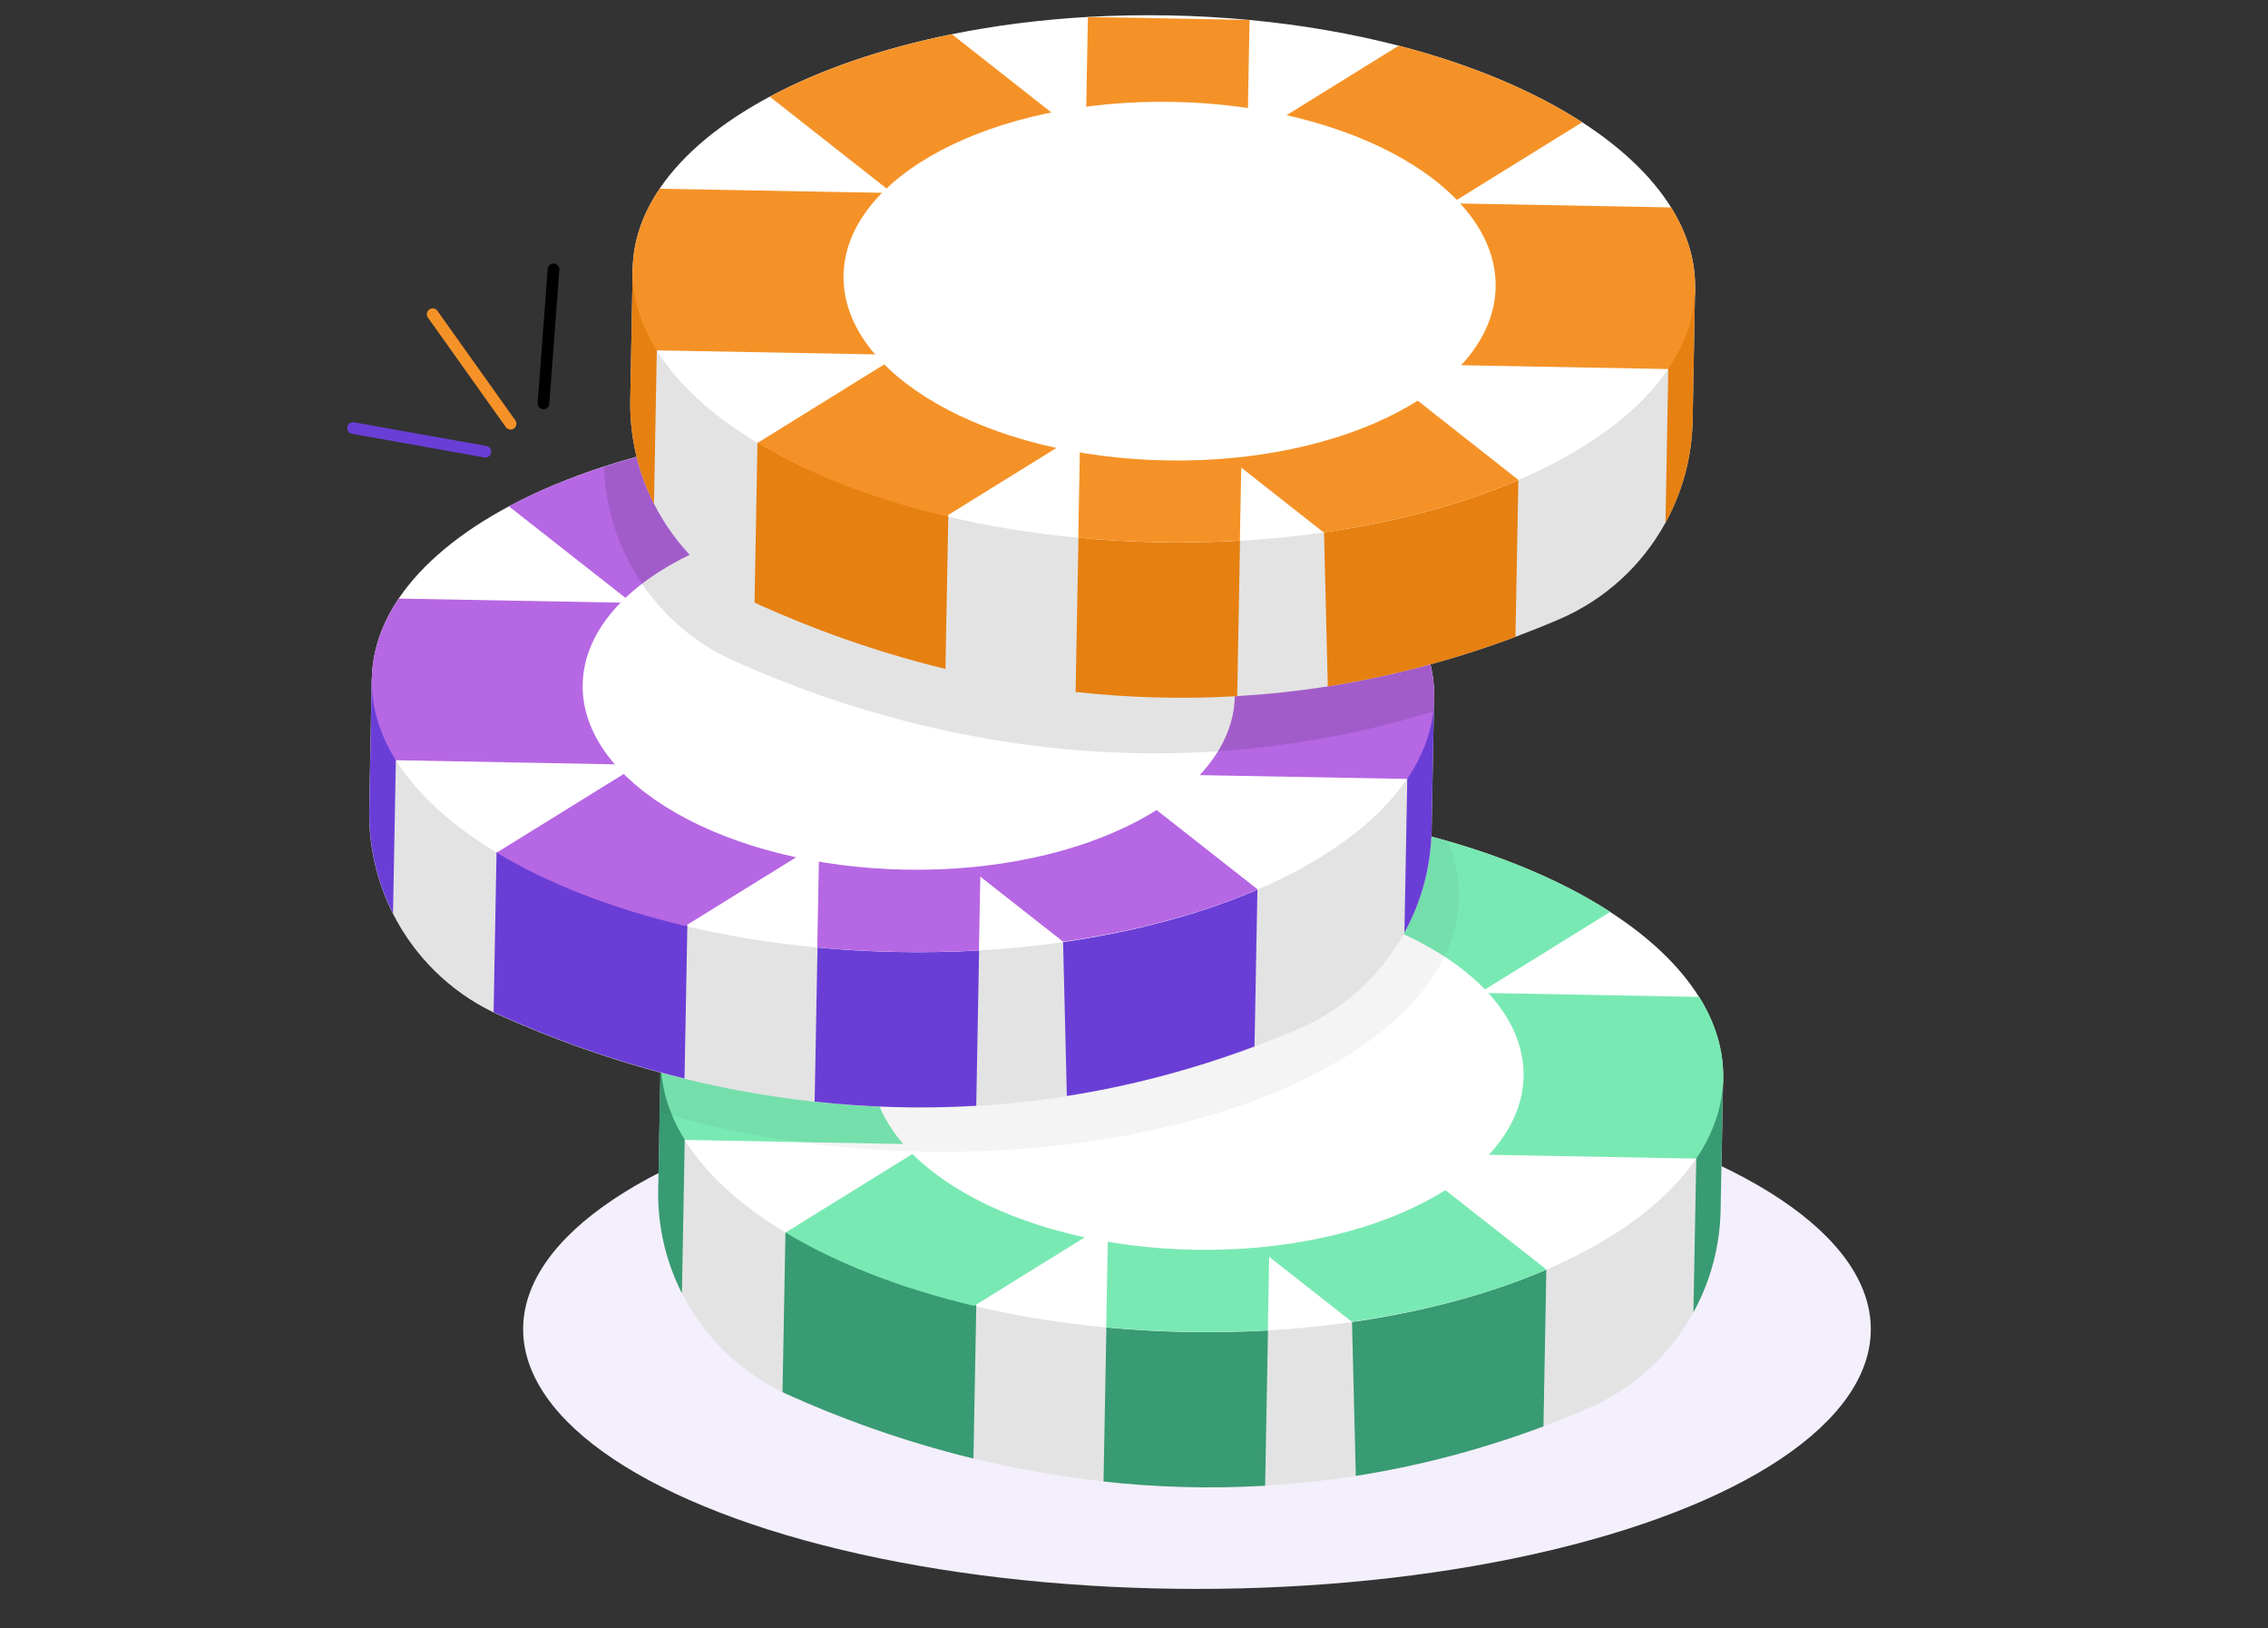 <svg width="457" height="328" viewBox="0 0 457 328" fill="none" xmlns="http://www.w3.org/2000/svg">
<rect x="0" y="0" width="457" height="328" fill="#333333" stroke="none"/>
<g clip-path="url(#clip0_271_5340)">
<ellipse cx="241.188" cy="267.753" rx="135.776" ry="52.317" fill="#F4EFFC"/>
<path d="M341.234 264.349C336.55 272.88 329.095 279.83 319.775 283.803C316.837 285.063 313.914 286.228 311.009 287.321C298.048 292.171 285.391 295.385 273.198 297.296C266.981 298.271 260.887 298.912 254.932 299.26C243.538 299.935 232.637 299.545 222.369 298.417C213.083 297.399 204.31 295.774 196.155 293.788C181.512 290.212 168.857 285.469 158.763 280.916C158.402 280.749 158.04 280.582 157.679 280.415C148.761 276.107 141.726 269.034 137.421 260.517C134.209 254.173 132.509 247.035 132.641 239.626L132.93 223.985L133.132 213.246L141.858 213.409L175.67 214.03L206.661 214.605L212.47 214.707L223.891 214.922L256.448 215.526L260.611 215.6L266.162 215.7L272.54 215.815L307.077 216.456L337.889 217.027L347.208 217.202L346.717 243.808C346.56 251.138 344.633 258.157 341.234 264.349Z" fill="#E3E3E3"/>
<path d="M255.57 264.137L254.924 299.28C243.53 299.956 232.629 299.566 222.361 298.437L223.009 263.542L255.57 264.137Z" fill="#389B73"/>
<path d="M311.599 255.277L311.005 287.331C298.043 292.181 285.386 295.395 273.194 297.306L272.43 266.254L311.599 255.277Z" fill="#389B73"/>
<path d="M341.78 233.348C341.772 233.367 341.755 233.383 341.747 233.402C335.816 242.179 325.302 249.844 311.615 255.746C311.602 255.752 311.588 255.758 311.588 255.758C300.399 260.573 287.087 264.212 272.43 266.311C272.417 266.317 272.393 266.319 272.38 266.324C266.93 267.099 261.295 267.664 255.513 268.002C255.499 268.008 255.49 268.004 255.476 268.01C250.161 268.308 244.717 268.421 239.18 268.315C234.335 268.227 229.576 267.981 224.901 267.578C224.248 267.52 223.595 267.462 222.942 267.404C222.933 267.4 222.919 267.406 222.909 267.402C213.73 266.539 204.949 265.103 196.728 263.17C196.584 263.135 196.431 263.096 196.287 263.061C181.533 259.564 168.563 254.482 158.281 248.287C149.24 242.847 142.283 236.539 138 229.687C137.994 229.673 137.979 229.656 137.973 229.642C136.97 228.035 136.114 226.397 135.416 224.732C133.856 221.02 133.066 217.188 133.137 213.26C133.241 207.587 135.144 202.149 138.567 197.082C143.3 190.092 150.936 183.789 160.769 178.534C170.916 173.111 183.405 168.793 197.466 165.96C206.075 164.216 215.261 163.031 224.858 162.482C230.177 162.174 235.616 162.071 241.153 162.177C246.69 162.282 252.122 162.594 257.424 163.09C268.057 164.094 278.158 165.866 287.495 168.279C288.915 168.644 290.319 169.025 291.701 169.431C304.419 173.083 315.559 177.953 324.451 183.705C332.351 188.812 338.476 194.608 342.376 200.867C345.609 206.059 347.309 211.562 347.206 217.235C347.085 222.868 345.189 228.286 341.78 233.348Z" fill="white"/>
<path d="M224.838 162.475L224.382 187.134L224.165 198.645L224.004 207.564L223.625 227.97L223.561 231.202L223.283 246.306L222.898 267.375C228.2 267.872 233.632 268.183 239.169 268.289C244.706 268.394 250.149 268.282 255.465 267.983L255.739 253.227L256.138 231.814L256.245 225.906L256.5 212.381L256.746 199.247L256.97 187.153L257.413 163.064L224.838 162.475Z" fill="#79E9B3"/>
<path d="M137.407 260.524C134.195 254.18 132.495 247.042 132.627 239.633L132.916 223.992L133.118 213.253L141.844 213.416L138.92 225.693L137.977 229.633L137.971 229.676L137.407 260.524Z" fill="#389B73"/>
<path d="M196.718 263.053L196.147 293.808C181.504 290.232 168.849 285.489 158.756 280.937C158.394 280.769 158.033 280.602 157.675 280.426L158.271 248.226L186.42 246.212L196.718 263.053Z" fill="#389B73"/>
<path d="M324.469 183.688L299.233 199.31L298.081 200.022L272.542 215.838L266.027 219.872L256.264 225.911L246.993 231.651L236.539 238.123L223.299 246.322L218.534 249.275L196.604 262.86L196.287 263.06C181.533 259.563 168.563 254.481 158.281 248.285L158.37 248.231L183.86 232.452L184.651 231.967L186.929 230.556L209.292 216.705L212.468 214.74L224.02 207.579L237.997 198.919L238.76 198.447L256.972 187.174L264.88 182.277L287.485 168.274C288.906 168.639 290.309 169.02 291.691 169.426C304.437 173.066 315.576 177.936 324.469 183.688Z" fill="#79E9B3"/>
<path d="M347.185 217.206L346.698 243.802C346.56 251.14 344.62 258.165 341.224 264.348L341.798 233.39L337.866 217.031L347.185 217.206Z" fill="#389B73"/>
<path d="M311.615 255.746C311.601 255.752 311.588 255.758 311.588 255.758C300.393 260.559 287.075 264.185 272.397 266.253L255.754 253.187L253.371 251.31L236.541 238.091L227.86 231.274L225.02 229.045L223.638 227.963L209.277 216.689L206.643 214.622L185.42 197.956L184.273 197.047L160.733 178.565C170.873 173.161 183.351 168.873 197.407 166.05L217.463 181.798L224.36 187.215L238.727 198.503L239.361 199.004L256.476 212.439L260.578 215.656L262.834 217.426L265.991 219.905L281.791 232.318L291.321 239.801L311.181 255.393L311.594 255.715L311.615 255.746Z" fill="#79E9B3"/>
<path d="M341.831 233.334C341.823 233.354 341.805 233.369 341.798 233.389L300.153 232.624L281.85 232.284L256.184 231.809L247.031 231.644L227.899 231.289L223.624 231.214L211.003 230.982L186.96 230.536L182.059 230.447L161.046 230.062L138.028 229.619L137.995 229.617C136.991 228.01 136.136 226.372 135.438 224.706C133.878 220.995 133.088 217.163 133.159 213.235C133.263 207.562 135.166 202.124 138.589 197.056L183.432 197.883L185.469 197.919L224.212 198.64L238.028 198.899L239.425 198.928L256.779 199.248L286.551 199.798L298.099 200.007L299.947 200.036L342.396 200.818C345.629 206.01 347.329 211.514 347.226 217.187C347.122 222.86 345.236 228.282 341.831 233.334Z" fill="#79E9B3"/>
<path d="M240.636 251.747C276.921 252.412 306.632 236.782 306.997 216.837C307.363 196.892 278.245 180.184 241.96 179.519C205.675 178.854 175.964 194.484 175.599 214.429C175.233 234.374 204.352 251.082 240.636 251.747Z" fill="white"/>
<path opacity="0.11" d="M291.05 192.716C290.333 194.199 289.492 195.654 288.526 197.083C287.899 198.004 287.232 198.91 286.513 199.806C281.713 205.755 274.77 211.14 266.144 215.717C265.074 216.281 263.98 216.846 262.85 217.387C261.411 218.085 259.922 218.764 258.395 219.427C257.724 219.722 257.038 220 256.348 220.288C247.12 224.061 236.535 227.054 225.012 229.065C224.55 229.151 224.082 229.223 223.609 229.304C222.136 229.55 220.648 229.777 219.153 229.992C216.465 230.371 213.727 230.708 210.96 230.977C208.095 231.263 205.188 231.488 202.244 231.663C196.928 231.962 191.485 232.074 185.948 231.969C185.511 231.963 185.077 231.947 184.64 231.942C184.203 231.936 183.769 231.92 183.336 231.905C178.703 231.766 174.141 231.476 169.677 231.055C166.742 230.784 163.845 230.448 160.993 230.053C154.774 229.201 148.776 228.077 143.051 226.724C141.661 226.394 140.279 226.045 138.921 225.693C137.739 225.379 136.561 225.054 135.397 224.724C134.569 224.484 133.741 224.243 132.917 223.992L133.118 213.253C133.222 207.58 135.125 202.141 138.548 197.074C143.281 190.084 150.917 183.782 160.749 178.526C170.897 173.103 183.386 168.786 197.446 165.952C206.055 164.209 215.242 163.023 224.838 162.475C230.158 162.166 235.597 162.064 241.134 162.169C246.671 162.275 252.103 162.586 257.405 163.082C268.038 164.086 278.138 165.858 287.475 168.272C288.896 168.637 290.299 169.017 291.681 169.423C293.241 173.135 294.027 176.977 293.96 180.895C293.887 184.968 292.879 188.927 291.05 192.716Z" fill="black" fill-opacity="0.42"/>
<path d="M282.989 187.87C278.305 196.401 270.85 203.351 261.53 207.324C258.592 208.584 255.669 209.749 252.764 210.841C239.803 215.692 227.146 218.905 214.953 220.817C208.736 221.792 202.642 222.433 196.687 222.781C185.293 223.456 174.392 223.066 164.124 221.937C154.838 220.919 146.065 219.295 137.91 217.309C123.267 213.733 110.612 208.99 100.518 204.437C100.157 204.27 99.795 204.103 99.434 203.936C90.516 199.628 83.481 192.555 79.176 184.038C75.964 177.693 74.263 170.556 74.396 163.147L74.887 136.767L83.613 136.93L117.425 137.551L148.416 138.126L154.225 138.228L160.622 138.35L165.646 138.442L198.203 139.046L202.366 139.121L214.291 139.346L248.828 139.986L279.64 140.558L288.959 140.732L288.915 143.295L288.472 167.328C288.324 174.663 286.388 181.677 282.989 187.87Z" fill="#E3E3E3"/>
<path d="M197.358 187.604L196.712 222.747C185.318 223.422 174.417 223.033 164.149 221.904L164.797 187.009L197.358 187.604Z" fill="#6A3ED6"/>
<path d="M253.378 178.741L252.784 210.794C239.822 215.645 227.165 218.858 214.972 220.77L214.209 189.717L253.378 178.741Z" fill="#6A3ED6"/>
<path d="M283.572 156.804C283.564 156.823 283.547 156.839 283.539 156.858C277.608 165.635 267.094 173.3 253.407 179.202C253.394 179.208 253.38 179.214 253.38 179.214C242.191 184.028 228.879 187.668 214.222 189.767C214.209 189.773 214.185 189.774 214.172 189.78C208.722 190.555 203.087 191.12 197.305 191.458C197.291 191.464 197.282 191.46 197.268 191.466C191.953 191.764 186.509 191.876 180.972 191.771C176.127 191.683 171.368 191.437 166.693 191.034C166.04 190.976 165.387 190.918 164.734 190.86C164.725 190.856 164.711 190.862 164.701 190.858C155.522 189.995 146.741 188.559 138.52 186.626C138.376 186.591 138.223 186.552 138.079 186.517C123.325 183.02 110.355 177.938 100.073 171.743C91.033 166.303 84.075 159.994 79.792 153.143C79.786 153.129 79.771 153.112 79.765 153.098C76.532 147.906 74.832 142.403 74.93 136.716C75.033 131.043 76.936 125.605 80.359 120.537C85.092 113.548 92.728 107.245 102.561 101.989C108.266 98.939 114.719 96.243 121.766 93.954C127.254 92.18 133.105 90.653 139.248 89.412C147.857 87.668 157.043 86.483 166.64 85.934C171.959 85.626 177.399 85.523 182.936 85.629C188.473 85.734 193.905 86.046 199.207 86.542C209.839 87.546 219.94 89.318 229.277 91.731C243.761 95.481 256.377 100.771 266.238 107.147C274.137 112.255 280.262 118.05 284.162 124.309C287.396 129.501 289.096 135.005 288.992 140.678C288.981 141.552 288.917 142.417 288.816 143.29C288.242 147.997 286.451 152.533 283.572 156.804Z" fill="white"/>
<path d="M166.627 85.941L166.17 110.6L165.953 122.111L165.792 131.029L165.413 151.436L165.349 154.668L165.071 169.772L164.686 190.841C169.988 191.337 175.42 191.649 180.957 191.755C186.494 191.86 191.937 191.748 197.253 191.449L197.527 176.693L197.926 155.279L198.033 149.371L198.288 135.847L198.534 122.713L198.758 110.619L199.201 86.529L166.627 85.941Z" fill="#B667E3"/>
<path d="M83.622 136.879L79.765 153.1L79.195 183.991C75.983 177.647 74.283 170.509 74.415 163.1L74.906 136.72L83.622 136.879Z" fill="#6A3ED6"/>
<path d="M138.501 186.505L137.93 217.26C123.287 213.684 110.632 208.941 100.538 204.388C100.177 204.221 99.815 204.054 99.458 203.877L100.054 171.678L128.199 169.673L138.501 186.505Z" fill="#6A3ED6"/>
<path d="M266.247 107.152L241.011 122.774L239.859 123.486L214.32 139.302L207.814 143.34L199.022 148.786L198.048 149.389L188.791 155.123L178.337 161.595L165.096 169.794L160.332 172.747L138.401 186.331L138.084 186.532C123.331 183.035 110.361 177.952 100.078 171.757L100.168 171.703L125.658 155.924L128.717 154.024L151.094 140.167L154.269 138.202L156.609 136.747L165.821 131.041L179.798 122.381L180.562 121.909L198.773 110.636L206.682 105.739L229.286 91.736C243.77 95.486 256.386 100.776 266.247 107.152Z" fill="#B667E3"/>
<path d="M282.989 187.871L283.563 156.913L283.549 156.863L280.841 145.591L279.631 140.554L288.95 140.729L288.906 143.292L288.463 167.325C288.325 174.664 286.389 181.678 282.989 187.871Z" fill="#6A3ED6"/>
<path d="M253.419 179.173C253.406 179.179 253.392 179.184 253.392 179.184C242.197 183.986 228.879 187.612 214.201 189.679L197.558 176.614L195.175 174.737L178.345 161.518L169.664 154.7L165.442 151.39L151.081 140.116L148.447 138.048L127.224 121.383L126.077 120.474L102.537 101.991C108.239 98.95 114.688 96.265 121.727 93.995C127.211 92.231 133.058 90.714 139.201 89.472L159.258 105.221L166.155 110.637L180.521 121.925L181.155 122.426L198.271 135.861L202.372 139.079L207.786 143.327L217.693 151.109L223.585 155.74L233.116 163.224L252.976 178.815L253.388 179.138L253.419 179.173Z" fill="#B667E3"/>
<path d="M283.586 156.854C283.578 156.874 283.561 156.889 283.553 156.909L241.909 156.144L223.605 155.804L197.94 155.329L188.786 155.164L169.655 154.809L165.379 154.734L128.716 154.055L123.814 153.967L79.783 153.139L79.75 153.137C76.517 147.945 74.817 142.441 74.915 136.755C75.018 131.082 76.921 125.644 80.344 120.576L125.188 121.402L127.225 121.439L132.437 121.539L165.967 122.16L179.783 122.419L181.181 122.448L198.534 122.768L239.854 123.527L241.702 123.556L284.151 124.338C287.385 129.53 289.084 135.034 288.981 140.707C288.97 141.581 288.906 142.446 288.805 143.319C288.27 148.041 286.469 152.574 283.586 156.854Z" fill="#B667E3"/>
<path d="M182.448 175.183C218.732 175.848 248.443 160.218 248.809 140.273C249.174 120.328 220.056 103.62 183.771 102.955C147.487 102.29 117.776 117.92 117.41 137.865C117.045 157.81 146.163 174.518 182.448 175.183Z" fill="white"/>
<path opacity="0.11" d="M288.909 143.283C288.868 143.301 288.822 143.305 288.781 143.322C286.12 144.141 283.478 144.888 280.848 145.573C274.556 147.216 268.355 148.491 262.268 149.451C256.58 150.344 251.004 150.956 245.525 151.324C245.016 151.358 244.507 151.391 243.998 151.424C234.879 151.961 226.076 151.823 217.67 151.168C215.571 151.005 213.488 150.804 211.435 150.581C207.169 150.115 203.014 149.514 198.973 148.823C198.658 148.765 198.33 148.713 198.015 148.654C193.596 147.868 189.329 146.952 185.221 145.952C178.206 144.242 171.639 142.259 165.602 140.162C163.899 139.571 162.238 138.964 160.609 138.358C159.227 137.839 157.868 137.319 156.556 136.794C153.466 135.559 150.554 134.327 147.825 133.09C147.464 132.923 147.102 132.756 146.741 132.589C141.147 129.891 136.303 126.106 132.395 121.558C131.334 120.322 130.343 119.024 129.427 117.677C128.34 116.082 127.35 114.413 126.483 112.691C123.592 106.982 121.929 100.625 121.719 94.016C127.207 92.242 133.058 90.715 139.201 89.473C147.81 87.73 156.997 86.544 166.593 85.996C171.912 85.687 177.352 85.585 182.889 85.69C188.426 85.796 193.858 86.107 199.16 86.603C209.793 87.608 219.893 89.379 229.23 91.793C243.714 95.542 256.33 100.833 266.191 107.209C274.09 112.316 280.216 118.112 284.116 124.371C287.349 129.563 289.049 135.066 288.945 140.739L288.909 143.283Z" fill="black"/>
<path d="M341.551 58.163L341.064 84.76C340.926 92.098 338.987 99.122 335.591 105.305C330.907 113.836 323.452 120.786 314.128 124.768C311.19 126.028 308.268 127.193 305.362 128.286C292.401 133.137 279.744 136.35 267.551 138.262C261.334 139.237 255.24 139.878 249.285 140.225C237.891 140.901 226.99 140.511 216.722 139.382C207.436 138.364 198.663 136.74 190.508 134.754C175.865 131.178 163.21 126.435 153.116 121.882C152.755 121.715 152.393 121.548 152.036 121.371C143.118 117.063 136.083 109.99 131.778 101.473C128.566 95.129 126.866 87.991 126.998 80.582L127.489 54.202L341.551 58.163Z" fill="#E3E3E3"/>
<path d="M249.941 105.085L249.295 140.229C237.901 140.904 227 140.514 216.732 139.386L217.38 104.491L249.941 105.085Z" fill="#E68011"/>
<path d="M305.957 96.233L305.363 128.287C292.401 133.137 279.744 136.351 267.552 138.262L266.788 107.21L305.957 96.233Z" fill="#E68011"/>
<path d="M341.555 58.154C341.448 63.837 339.544 69.275 336.121 74.342C330.19 83.118 319.676 90.784 305.99 96.686C294.783 101.516 281.444 105.167 266.744 107.26C261.282 108.041 255.636 108.602 249.835 108.932C244.52 109.231 239.076 109.343 233.539 109.237C228.002 109.132 222.57 108.82 217.268 108.324C207.928 107.442 199.003 105.971 190.642 103.993C175.888 100.497 162.918 95.414 152.636 89.219C143.58 83.762 136.603 77.445 132.318 70.57C129.075 65.374 127.375 59.871 127.483 54.188C127.586 48.515 129.489 43.077 132.913 38.01C137.639 31.006 145.281 24.717 155.114 19.462C165.261 14.039 177.751 9.721 191.811 6.888C200.42 5.145 209.606 3.959 219.203 3.41C224.518 3.112 229.962 2.999 235.499 3.105C241.036 3.21 246.468 3.522 251.77 4.018C262.402 5.022 272.503 6.794 281.84 9.207C296.314 12.953 308.94 18.247 318.8 24.623C326.7 29.731 332.825 35.526 336.725 41.785C339.959 46.977 341.659 52.481 341.555 58.154Z" fill="white"/>
<path d="M219.209 3.424L218.753 28.082L218.536 39.594L218.375 48.512L217.995 68.918L217.932 72.15L217.654 87.255L217.269 108.324C222.57 108.82 228.002 109.132 233.539 109.237C239.076 109.343 244.52 109.231 249.835 108.932L250.109 94.175L250.508 72.762L250.616 66.854L250.871 53.33L251.116 40.196L251.341 28.102L251.783 4.012L219.209 3.424Z" fill="#F59227"/>
<path d="M136.202 54.371L132.344 70.592L131.775 101.484C128.563 95.139 126.862 88.001 126.995 80.593L127.485 54.212L136.202 54.371Z" fill="#E68011"/>
<path d="M191.08 103.999L190.508 134.754C175.865 131.178 163.21 126.435 153.117 121.882C152.755 121.715 152.394 121.548 152.036 121.371L152.633 89.172L180.781 87.157L191.08 103.999Z" fill="#E68011"/>
<path d="M318.797 24.632L292.419 40.969L260.364 60.82L250.602 66.859L241.341 72.602L230.887 79.075L217.646 87.273L190.625 104.007C175.871 100.511 162.901 95.428 152.619 89.233L181.261 71.49L203.638 57.633L218.375 48.511L232.352 39.851L233.116 39.379L251.327 28.106L281.84 9.206C296.314 12.952 308.936 18.256 318.797 24.632Z" fill="#F59227"/>
<path d="M341.551 58.164L341.064 84.76C340.926 92.099 338.987 99.123 335.591 105.306L336.164 74.348L332.232 57.989L341.551 58.164Z" fill="#E68011"/>
<path d="M305.977 96.693C294.77 101.523 281.431 105.174 266.731 107.267L250.096 94.182L230.887 79.077L222.21 72.249L217.991 68.929L203.638 57.636L179.799 38.887L155.12 19.476C165.267 14.053 177.757 9.736 191.817 6.903L218.762 28.087L233.125 39.385L233.759 39.886L250.867 53.34L260.378 60.816L276.174 73.239L305.977 96.693Z" fill="#F59227"/>
<path d="M341.556 58.153C341.448 63.836 339.545 69.274 336.122 74.341L132.315 70.579C129.072 65.383 127.372 59.88 127.479 54.197C127.583 48.524 129.486 43.086 132.909 38.019L336.716 41.781C339.959 46.977 341.659 52.48 341.556 58.153Z" fill="#F59227"/>
<path d="M235.011 92.749C271.295 93.414 301.006 77.785 301.372 57.84C301.737 37.895 272.619 21.187 236.334 20.522C200.05 19.857 170.339 35.487 169.973 55.432C169.608 75.377 198.726 92.084 235.011 92.749Z" fill="white"/>
<path d="M102.883 85.359L87.179 63.292" stroke="#F59227" stroke-width="2.35" stroke-linecap="round"/>
<path d="M109.51 81.266L111.538 54.257" stroke="black" stroke-width="2.35" stroke-linecap="round"/>
<path d="M97.809 90.992L71.146 86.229" stroke="#6A3ED6" stroke-width="2.35" stroke-linecap="round"/>
</g>
<defs>
<clipPath id="clip0_271_5340">
<rect width="457" height="328" fill="white"/>
</clipPath>
</defs>
</svg>
